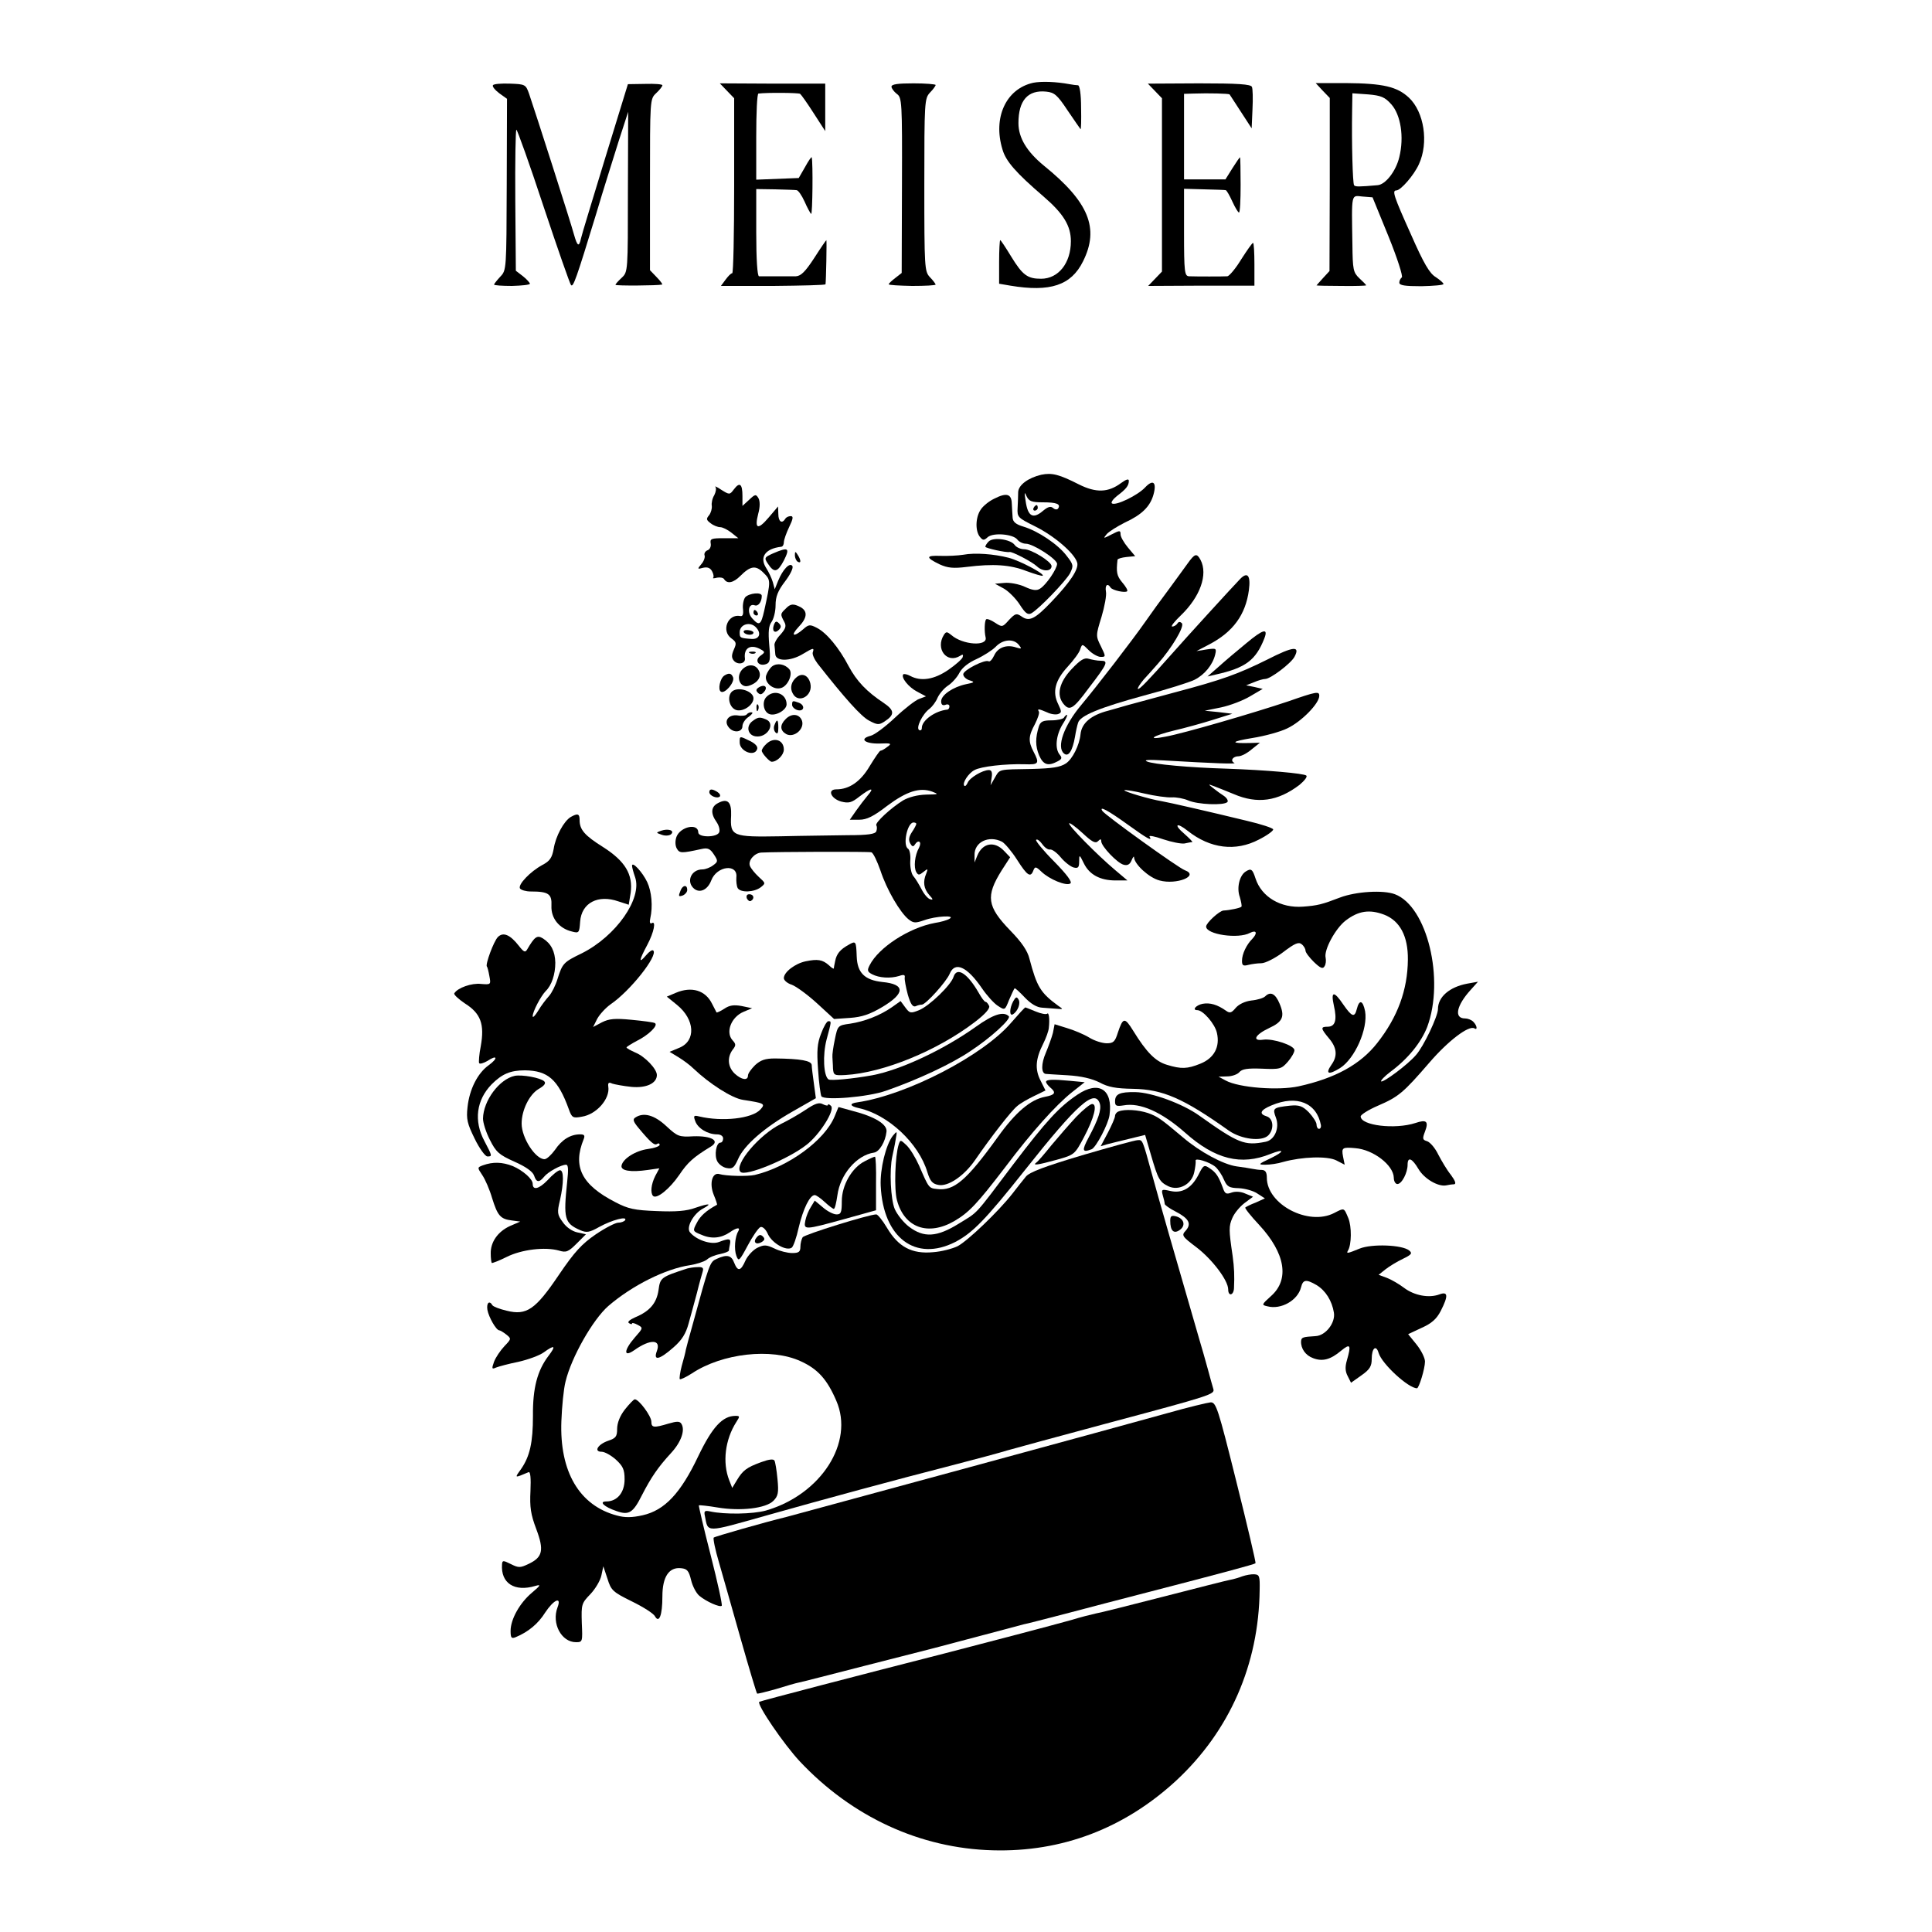 <?xml version="1.0" standalone="no"?>
<!DOCTYPE svg PUBLIC "-//W3C//DTD SVG 20010904//EN"
 "http://www.w3.org/TR/2001/REC-SVG-20010904/DTD/svg10.dtd">
<svg version="1.0" xmlns="http://www.w3.org/2000/svg"
 width="700pt" height="700pt" viewBox="0 0 700 700"
 preserveAspectRatio="xMidYMid meet">
<g transform="translate(0,700) scale(0.1,-0.1)"
fill="#000000" stroke="none">
<path d="M3743 6700 c-98 -22 -146 -126 -111 -241 12 -43 49 -85 149 -171 72
-62 99 -106 99 -162 0 -79 -45 -136 -108 -136 -49 0 -67 13 -108 80 -20 33
-38 60 -40 60 -2 0 -4 -36 -4 -79 l0 -79 41 -7 c144 -24 220 1 263 88 60 120
21 215 -142 347 -62 51 -92 101 -92 154 0 82 34 121 101 114 29 -3 40 -12 77
-68 24 -35 45 -66 47 -68 2 -2 3 33 2 77 0 50 -5 81 -11 82 -6 0 -20 2 -31 4
-48 9 -102 11 -132 5z"/>
<path d="M1786 6691 c-3 -4 7 -17 23 -29 l28 -20 -1 -310 c-1 -308 -1 -311
-23 -334 -13 -14 -23 -27 -23 -29 0 -3 29 -5 65 -5 36 1 65 4 65 8 0 3 -11 16
-25 27 l-26 20 -2 255 c-1 141 1 256 4 256 3 0 48 -125 98 -277 51 -153 96
-282 100 -286 8 -8 18 19 91 258 26 88 64 207 82 265 l34 105 -1 -290 c0 -288
0 -290 -22 -311 -13 -12 -23 -23 -23 -26 0 -4 154 -3 169 1 3 0 -6 13 -20 27
l-24 25 0 310 c0 309 0 310 22 331 13 12 23 25 23 29 0 4 -28 6 -62 5 l-63 -1
-83 -270 c-45 -148 -85 -278 -87 -289 -7 -32 -13 -29 -25 13 -11 42 -142 450
-163 511 -12 34 -14 35 -70 37 -31 1 -59 -1 -61 -6z"/>
<path d="M2634 6671 l26 -27 0 -317 c0 -174 -3 -317 -7 -317 -5 0 -15 -11 -24
-23 l-17 -23 189 0 c104 1 189 3 190 6 2 11 5 160 3 160 -1 0 -21 -29 -44 -65
-32 -49 -48 -65 -66 -66 -13 0 -46 0 -74 0 -27 0 -54 0 -60 0 -6 1 -10 61 -10
159 l0 157 68 -1 c37 -1 72 -2 78 -3 6 0 19 -19 29 -41 10 -23 21 -43 24 -45
5 -3 7 187 2 205 -1 3 -12 -13 -24 -35 l-23 -40 -77 -3 -77 -3 0 156 c0 85 3
155 8 156 33 4 145 3 151 -1 4 -3 26 -34 49 -70 l42 -65 0 86 0 86 -191 0
-191 1 26 -27z"/>
<path d="M3230 6686 c0 -6 9 -18 19 -26 19 -13 20 -28 19 -331 l-1 -318 -23
-18 c-13 -10 -24 -20 -24 -23 0 -3 38 -5 85 -6 47 0 85 2 85 5 0 2 -9 15 -21
27 -19 21 -20 32 -20 334 0 301 1 313 20 334 12 12 21 25 21 28 0 3 -36 6 -80
6 -56 0 -80 -3 -80 -12z"/>
<path d="M4184 6671 l26 -27 0 -314 0 -314 -25 -26 -25 -26 193 1 192 0 0 78
c0 42 -2 77 -5 77 -3 0 -22 -27 -43 -60 -20 -33 -43 -60 -50 -61 -14 -1 -114
-1 -139 0 -16 1 -18 15 -18 159 l0 158 73 -2 c39 -1 75 -2 78 -3 3 0 14 -19
24 -41 10 -22 21 -40 24 -40 4 0 6 45 6 100 0 55 -1 100 -2 100 -2 0 -14 -18
-28 -40 l-25 -40 -75 0 -75 0 0 155 0 155 33 1 c58 2 129 0 132 -3 1 -2 20
-30 41 -63 l39 -60 3 69 c2 38 1 75 -2 81 -3 10 -52 13 -191 13 l-186 -1 25
-26z"/>
<path d="M4792 6672 l26 -27 0 -313 -1 -314 -23 -25 c-13 -14 -24 -27 -24 -27
0 -1 41 -2 90 -2 50 -1 90 1 90 2 0 2 -11 13 -25 26 -22 21 -24 31 -25 123 -3
188 -5 177 36 173 l37 -3 58 -142 c32 -79 53 -145 48 -148 -5 -4 -9 -12 -9
-19 0 -10 20 -13 80 -13 44 1 80 4 80 8 0 4 -13 15 -28 25 -22 13 -43 48 -90
155 -62 138 -69 159 -53 159 16 0 64 55 82 95 36 78 19 189 -36 241 -43 40
-93 52 -229 53 l-109 0 25 -27z m249 -50 c34 -38 47 -118 29 -191 -12 -51 -50
-100 -79 -102 -68 -6 -81 -6 -85 0 -5 8 -9 153 -7 270 l1 63 57 -4 c47 -4 61
-10 84 -36z"/>
<path d="M3773 5280 c-47 -11 -83 -37 -84 -63 0 -12 -1 -38 -2 -57 -2 -34 1
-36 63 -67 69 -34 144 -98 153 -132 6 -23 -26 -71 -94 -142 -59 -62 -80 -72
-107 -53 -19 13 -23 12 -46 -12 -24 -27 -25 -27 -51 -10 -15 10 -29 15 -32 12
-6 -6 -7 -44 -2 -65 9 -34 -83 -28 -124 8 -16 13 -19 13 -27 1 -32 -51 11
-106 59 -76 9 6 12 5 9 -5 -2 -7 -26 -28 -52 -46 -51 -35 -99 -43 -138 -22
-11 6 -22 8 -25 6 -10 -11 19 -47 50 -63 l32 -17 -24 -9 c-13 -4 -53 -35 -88
-68 -35 -33 -75 -63 -89 -66 -42 -11 -21 -29 32 -28 44 2 46 0 29 -12 -10 -8
-21 -14 -25 -14 -3 0 -20 -25 -39 -56 -33 -56 -74 -84 -121 -84 -33 0 -20 -33
17 -44 28 -7 38 -5 67 18 42 32 56 34 30 4 -11 -13 -30 -38 -42 -55 l-23 -33
35 0 c26 0 51 12 100 50 71 53 118 68 163 52 26 -10 24 -10 -22 -11 -31 -1
-62 -9 -83 -21 -45 -28 -102 -81 -97 -90 3 -5 3 -14 0 -22 -4 -10 -30 -14
-103 -14 -53 -1 -164 -2 -245 -4 -174 -3 -182 0 -178 75 2 50 -13 64 -48 45
-25 -13 -27 -37 -5 -68 9 -13 13 -29 10 -37 -7 -20 -76 -20 -76 -1 0 35 -65
21 -79 -16 -5 -14 -5 -31 1 -42 10 -18 17 -18 90 -2 22 5 31 1 44 -19 16 -24
16 -27 -2 -40 -10 -8 -28 -15 -39 -15 -41 0 -60 -45 -30 -70 21 -17 49 -4 62
30 20 53 97 62 91 11 -1 -14 1 -32 5 -39 11 -17 59 -15 83 3 19 15 18 15 -7
38 -14 13 -28 30 -32 40 -7 19 16 46 41 48 54 3 389 4 399 1 7 -2 21 -32 33
-66 23 -70 71 -152 102 -177 18 -14 25 -14 57 -3 41 15 116 19 91 5 -8 -5 -32
-12 -53 -15 -92 -17 -203 -88 -236 -153 -10 -19 -8 -24 9 -33 25 -13 66 -16
98 -6 17 6 22 4 20 -6 -1 -7 4 -35 11 -61 10 -35 18 -46 28 -43 8 4 18 6 23 6
14 0 89 83 101 112 19 46 63 26 117 -53 17 -25 43 -54 57 -63 26 -17 26 -17
41 21 9 21 18 40 20 42 2 2 18 -13 37 -33 23 -24 44 -36 63 -37 16 -1 40 -3
53 -4 24 -2 24 -2 5 11 -64 47 -77 68 -104 170 -7 29 -28 60 -70 103 -84 87
-89 124 -31 217 l31 48 -22 23 c-35 37 -78 29 -97 -17 l-10 -25 0 26 c-2 48
52 74 100 49 10 -6 35 -35 54 -65 37 -58 49 -66 59 -39 6 15 9 15 29 -4 29
-28 90 -53 105 -43 8 5 -12 32 -59 80 -39 39 -68 75 -65 78 4 4 13 -3 22 -15
9 -13 21 -21 28 -20 7 2 25 -11 39 -28 15 -18 36 -34 47 -37 16 -4 20 0 20 21
0 27 1 27 17 -6 20 -41 59 -62 115 -62 l43 0 -45 38 c-63 53 -172 163 -166
169 2 3 24 -13 49 -36 33 -31 46 -38 55 -29 9 9 12 9 12 0 0 -18 58 -79 81
-85 14 -4 23 1 29 16 5 12 9 17 9 10 2 -25 54 -73 92 -83 62 -17 146 17 92 37
-23 8 -291 201 -299 215 -13 20 22 1 94 -51 68 -49 89 -61 77 -42 -3 5 19 1
50 -10 30 -10 65 -17 77 -15 13 3 25 5 28 5 2 1 -11 14 -30 31 -39 33 -27 42
13 10 82 -65 174 -76 258 -32 30 15 53 32 52 37 -1 5 -44 19 -95 31 -140 34
-280 66 -308 71 -44 7 -141 36 -136 40 2 2 35 -3 72 -12 38 -9 83 -15 99 -14
17 1 44 -4 60 -11 34 -15 129 -19 142 -6 4 4 -1 14 -12 22 -11 7 -29 20 -40
29 -19 15 -19 15 5 6 14 -5 45 -18 70 -28 86 -37 160 -26 238 33 18 15 30 30
25 34 -8 8 -146 20 -288 25 -137 4 -266 16 -289 26 -14 6 5 7 59 4 188 -11
269 -14 257 -9 -16 8 -5 24 16 24 9 0 31 11 47 25 l30 24 -35 -1 c-74 -2 -72
5 7 18 45 7 103 23 127 35 51 24 116 90 116 118 0 17 -9 16 -112 -20 -125 -42
-379 -116 -445 -128 -71 -14 -48 3 30 22 39 9 104 27 142 39 l70 22 -50 6 -50
5 59 12 c33 7 80 25 105 40 l46 27 -30 7 -30 6 28 11 c16 7 34 12 41 12 19 0
93 56 106 80 22 41 -3 39 -99 -10 -105 -52 -162 -73 -336 -119 -60 -16 -137
-37 -170 -46 -33 -10 -64 -18 -70 -20 -62 -16 -96 -45 -100 -85 -4 -40 -29
-90 -53 -106 -21 -14 -50 -18 -122 -20 -124 -2 -117 0 -135 -31 l-16 -28 4 28
c3 18 0 27 -10 27 -23 0 -70 -28 -77 -46 -4 -9 -9 -14 -12 -11 -9 9 15 46 37
57 23 13 112 23 182 21 51 -2 54 3 32 45 -20 38 -19 57 5 101 10 20 17 40 14
45 -7 11 0 10 30 -3 14 -7 32 -9 40 -6 13 5 13 9 0 36 -22 44 -11 86 34 135
22 24 43 52 46 64 7 20 7 20 31 -4 13 -13 33 -24 43 -24 19 0 19 1 1 38 -19
38 -19 39 2 107 11 37 19 79 16 92 -4 23 6 32 17 14 7 -10 53 -20 60 -13 3 3
-5 17 -18 32 -20 24 -22 37 -17 82 1 4 15 8 33 10 l31 3 -26 31 c-15 18 -27
39 -27 48 0 15 -3 15 -32 0 -31 -16 -32 -16 -18 1 8 9 38 28 66 42 61 28 91
58 103 100 13 46 -1 58 -30 27 -27 -29 -106 -67 -120 -58 -5 3 3 15 18 27 33
25 43 37 43 55 0 8 -9 6 -28 -8 -47 -35 -91 -36 -153 -5 -71 36 -97 43 -136
35z m5 -100 c50 0 66 -6 56 -22 -3 -5 -11 -5 -18 1 -9 8 -19 5 -36 -9 -37 -32
-56 -22 -64 35 -5 31 -4 35 3 18 9 -19 18 -23 59 -23z m-87 -516 c12 -15 11
-16 -9 -10 -35 12 -67 0 -80 -29 -7 -15 -16 -24 -20 -21 -13 8 -92 -32 -92
-47 0 -8 10 -18 23 -22 20 -6 18 -8 -13 -14 -47 -10 -90 -39 -90 -62 0 -12 5
-16 15 -13 8 4 15 1 15 -5 0 -6 -3 -11 -7 -12 -44 -4 -93 -39 -93 -66 0 -8 -4
-11 -10 -8 -12 8 12 58 38 77 9 7 23 25 29 40 7 15 24 35 38 44 14 9 33 30 41
46 10 19 33 37 62 50 26 12 57 32 69 44 26 28 65 31 84 8z m-371 -649 c0 -3
-7 -17 -16 -30 -11 -17 -13 -29 -6 -41 6 -11 11 -13 16 -5 13 21 27 12 16 -10
-16 -28 -20 -72 -10 -89 7 -12 11 -11 26 1 16 13 17 12 10 -6 -13 -30 -9 -55
11 -78 14 -15 15 -19 3 -15 -8 2 -22 18 -31 36 -9 17 -22 39 -30 48 -7 8 -12
33 -11 54 2 21 -2 41 -8 45 -20 12 -3 95 20 95 5 0 10 -2 10 -5z"/>
<path d="M3745 5160 c-3 -5 -1 -10 4 -10 6 0 11 5 11 10 0 6 -2 10 -4 10 -3 0
-8 -4 -11 -10z"/>
<path d="M2659 5227 c-15 -20 -16 -20 -45 -2 -16 11 -26 15 -22 11 4 -5 2 -18
-4 -30 -7 -11 -11 -29 -9 -39 1 -10 -3 -25 -10 -34 -11 -13 -10 -17 6 -29 10
-8 26 -14 34 -14 9 0 27 -9 41 -20 l25 -20 -52 0 c-46 0 -51 -2 -48 -19 2 -11
-3 -22 -12 -25 -8 -3 -13 -12 -10 -19 2 -6 -3 -21 -12 -31 -15 -18 -15 -19 7
-13 15 3 25 0 32 -13 5 -9 7 -20 4 -23 -3 -3 3 -3 14 0 11 2 23 0 26 -6 11
-17 33 -13 58 12 37 37 56 40 84 12 27 -27 27 -27 3 -137 -12 -53 -18 -57 -44
-28 -19 21 -13 55 9 47 13 -5 26 12 26 34 0 15 -46 10 -60 -5 -6 -8 -10 -28
-8 -43 2 -19 -1 -27 -10 -25 -45 9 -70 -54 -32 -81 18 -13 19 -18 9 -40 -9
-21 -9 -30 0 -41 14 -16 42 -11 40 8 -5 37 19 53 54 35 20 -11 20 -12 2 -25
-23 -17 -6 -40 21 -30 14 5 16 16 11 70 -4 47 -2 68 8 82 8 11 15 38 15 61 0
31 8 52 34 86 19 25 31 49 27 56 -9 15 -35 -12 -52 -54 l-12 -30 -7 26 c-4 14
-15 37 -24 51 -25 39 -4 70 54 77 6 0 10 8 10 16 0 9 9 34 19 55 15 31 16 40
6 40 -8 0 -17 -4 -20 -10 -12 -19 -25 -10 -25 18 l-1 27 -34 -40 c-39 -46 -52
-42 -38 13 7 25 7 46 1 57 -9 15 -12 15 -34 -6 l-24 -22 0 36 c0 44 -10 52
-31 24z m79 -499 c22 -22 14 -45 -15 -43 -42 3 -43 4 -43 24 0 29 37 40 58 19z"/>
<path d="M2695 4709 c7 -11 35 -12 35 -1 0 4 -9 8 -20 9 -11 1 -18 -2 -15 -8z"/>
<path d="M3602 5193 c-19 -9 -41 -27 -49 -40 -19 -28 -20 -78 -2 -99 10 -12
14 -13 28 0 20 17 92 11 107 -9 6 -8 20 -15 31 -15 26 0 113 -56 113 -73 0
-18 -40 -77 -62 -90 -12 -8 -27 -6 -55 7 -22 10 -55 16 -74 14 l-34 -3 33 -18
c17 -10 43 -36 57 -58 20 -31 29 -38 42 -31 28 16 124 116 140 145 13 27 13
31 -13 64 -31 41 -103 89 -156 105 -27 8 -38 17 -39 32 -1 12 -2 34 -3 51 -1
36 -19 41 -64 18z"/>
<path d="M3582 5038 c-6 -6 -12 -15 -12 -19 0 -5 76 -22 88 -19 9 2 81 -35 99
-52 21 -20 53 -19 53 1 0 16 -73 61 -99 61 -13 0 -29 7 -35 16 -15 20 -77 29
-94 12z"/>
<path d="M2801 4995 c-31 -14 -33 -16 -19 -37 23 -35 35 -32 58 11 23 46 17
50 -39 26z"/>
<path d="M2880 4988 c0 -9 5 -20 10 -23 13 -8 13 5 0 25 -8 13 -10 13 -10 -2z"/>
<path d="M3490 4990 c-19 -3 -57 -5 -83 -4 -53 2 -54 -6 -2 -31 29 -13 49 -15
98 -9 96 12 157 8 216 -15 30 -11 57 -19 59 -17 7 7 -82 54 -123 65 -54 14
-123 19 -165 11z"/>
<path d="M4302 4957 c-12 -17 -43 -59 -67 -92 -25 -33 -64 -87 -87 -120 -44
-63 -174 -232 -231 -300 -62 -74 -90 -152 -62 -175 16 -14 31 9 40 61 3 19 8
41 11 50 7 26 78 55 239 99 83 22 165 48 183 57 36 18 66 54 75 92 5 22 4 23
-31 18 l-37 -6 46 24 c86 45 132 107 144 197 7 53 -5 68 -32 40 -29 -30 -196
-213 -248 -272 -85 -96 -118 -130 -122 -126 -3 2 7 17 20 33 14 15 38 42 52
58 50 56 98 136 87 147 -6 6 -12 6 -16 -1 -4 -6 -12 -11 -19 -11 -6 0 8 18 31
40 71 68 99 149 72 201 -14 26 -21 24 -48 -14z"/>
<path d="M2846 4794 c-19 -18 -19 -20 -5 -46 9 -16 6 -25 -13 -47 -14 -14 -23
-32 -22 -38 1 -7 2 -22 3 -33 1 -27 54 -27 99 0 38 23 43 24 37 7 -3 -7 5 -25
17 -41 99 -126 158 -192 187 -207 30 -16 36 -16 56 -3 37 24 37 40 -3 67 -62
41 -98 79 -127 133 -35 67 -80 121 -115 139 -25 13 -30 13 -50 -5 -35 -30 -47
-24 -17 8 32 33 34 57 8 72 -27 14 -37 13 -55 -6z"/>
<path d="M2730 4780 c0 -5 5 -10 11 -10 5 0 7 5 4 10 -3 6 -8 10 -11 10 -2 0
-4 -4 -4 -10z"/>
<path d="M2804 4736 c-8 -22 3 -33 18 -18 9 9 9 15 0 24 -9 9 -13 7 -18 -6z"/>
<path d="M4515 4669 c-33 -27 -78 -65 -100 -85 l-40 -35 30 7 c108 24 145 52
176 131 15 39 -5 33 -66 -18z"/>
<path d="M2718 4633 c7 -3 16 -2 19 1 4 3 -2 6 -13 5 -11 0 -14 -3 -6 -6z"/>
<path d="M3882 4575 c-44 -47 -55 -93 -29 -125 22 -27 35 -20 91 56 70 91 73
100 44 100 -13 0 -32 4 -43 7 -16 5 -30 -3 -63 -38z"/>
<path d="M2798 4586 c-8 -6 -18 -21 -22 -33 -8 -25 25 -54 53 -46 25 6 45 51
31 68 -16 19 -44 24 -62 11z"/>
<path d="M2688 4573 c-23 -27 -6 -67 24 -58 34 10 49 34 37 56 -12 24 -41 24
-61 2z"/>
<path d="M2624 4552 c-15 -10 -24 -51 -12 -58 14 -9 51 34 44 52 -6 15 -15 17
-32 6z"/>
<path d="M2887 4547 c-20 -16 -26 -39 -15 -59 20 -40 75 -9 64 36 -7 29 -29
39 -49 23z"/>
<path d="M2750 4510 c-11 -7 -12 -12 -4 -20 8 -8 14 -7 23 4 14 17 1 28 -19
16z"/>
<path d="M2654 4496 c-22 -17 -12 -62 15 -69 25 -6 61 19 61 43 0 25 -52 43
-76 26z"/>
<path d="M2777 4475 c-17 -17 -11 -54 10 -62 22 -9 63 14 63 35 0 39 -45 56
-73 27z"/>
<path d="M2870 4446 c0 -7 9 -16 20 -19 24 -6 28 18 4 27 -22 8 -24 8 -24 -8z"/>
<path d="M2741 4434 c0 -11 3 -14 6 -6 3 7 2 16 -1 19 -3 4 -6 -2 -5 -13z"/>
<path d="M2706 4412 c-3 -5 -18 -7 -34 -4 -33 4 -51 -21 -31 -44 17 -21 49
-17 49 5 0 10 10 26 23 34 12 9 17 16 10 16 -6 1 -14 -3 -17 -7z"/>
<path d="M2846 4394 c-21 -21 -20 -41 3 -54 28 -14 66 18 57 48 -9 26 -38 29
-60 6z"/>
<path d="M3855 4400 c-3 -5 -24 -10 -45 -10 -31 0 -40 -4 -46 -22 -13 -42 -13
-71 1 -105 15 -34 32 -40 66 -22 16 8 18 13 9 24 -19 22 -14 70 9 109 13 20
20 36 17 36 -2 0 -8 -4 -11 -10z"/>
<path d="M2726 4387 c-24 -18 -17 -51 12 -55 43 -6 74 48 36 62 -22 9 -28 8
-48 -7z"/>
<path d="M2806 4373 c-4 -9 -2 -21 4 -27 7 -7 10 -2 10 17 0 31 -5 34 -14 10z"/>
<path d="M2680 4310 c0 -32 53 -53 63 -25 4 9 -5 20 -25 30 -39 19 -38 19 -38
-5z"/>
<path d="M2776 4304 c-9 -8 -16 -19 -16 -24 0 -9 28 -40 36 -40 20 0 44 25 44
44 0 36 -37 47 -64 20z"/>
<path d="M2570 4130 c0 -13 28 -25 38 -16 3 4 0 11 -8 16 -20 13 -30 12 -30 0z"/>
<path d="M2068 4040 c-25 -15 -55 -70 -62 -116 -6 -32 -14 -44 -41 -58 -44
-24 -89 -71 -81 -85 4 -6 22 -11 39 -11 65 0 77 -9 75 -52 -2 -45 28 -82 74
-93 26 -7 27 -5 30 36 5 68 65 99 139 73 l37 -12 7 43 c9 67 -20 115 -100 166
-67 42 -85 63 -85 98 0 23 -7 25 -32 11z"/>
<path d="M2395 3990 c-19 -7 -19 -7 4 -15 12 -4 27 -3 33 3 13 13 -11 21 -37
12z"/>
<path d="M2290 3863 c0 -5 5 -24 11 -41 27 -77 -69 -214 -193 -276 -66 -32
-70 -36 -88 -93 -7 -23 -21 -51 -31 -62 -10 -11 -28 -34 -39 -53 -11 -18 -20
-27 -20 -20 0 17 29 72 47 91 22 21 35 61 35 103 -1 41 -15 69 -45 88 -21 13
-30 6 -57 -40 -7 -12 -12 -10 -30 13 -32 41 -57 51 -76 32 -15 -15 -46 -99
-40 -107 2 -1 6 -17 9 -34 6 -31 6 -32 -30 -29 -34 4 -85 -14 -97 -34 -3 -4
15 -21 39 -37 57 -36 71 -75 57 -154 -6 -30 -8 -58 -6 -62 3 -4 16 0 30 8 36
24 40 10 4 -16 -39 -28 -69 -86 -76 -151 -5 -44 -1 -60 26 -115 17 -35 38 -64
46 -64 18 0 18 1 -11 56 -39 73 -29 148 26 205 38 38 68 51 121 51 83 -1 120
-33 159 -141 11 -31 15 -33 47 -27 53 8 103 65 96 109 -2 14 2 17 14 11 9 -3
41 -9 70 -12 54 -5 92 13 92 43 0 22 -43 67 -77 81 -18 8 -33 16 -33 19 0 2
17 13 38 24 42 21 78 56 65 64 -4 3 -42 8 -84 12 -61 6 -82 4 -108 -9 l-32
-17 15 30 c9 16 30 39 48 52 71 48 173 177 155 195 -4 4 -15 -4 -26 -17 -28
-33 -26 -19 4 37 25 47 33 90 16 79 -6 -3 -8 4 -5 17 10 44 5 98 -11 132 -17
36 -55 77 -55 59z"/>
<path d="M4513 3842 c-22 -14 -33 -59 -21 -92 5 -17 8 -33 6 -35 -4 -5 -43
-13 -65 -14 -15 -1 -63 -45 -63 -58 0 -29 117 -46 159 -23 24 12 28 -1 8 -22
-21 -21 -37 -55 -37 -79 0 -17 4 -20 23 -15 12 3 33 6 47 6 14 0 50 18 79 40
42 32 56 38 67 29 8 -6 14 -17 14 -23 0 -7 14 -25 30 -41 24 -23 33 -27 39
-16 5 7 6 21 4 31 -7 28 36 107 73 135 46 35 86 41 139 21 57 -22 87 -78 86
-163 -1 -110 -37 -208 -111 -302 -61 -78 -153 -128 -285 -157 -74 -16 -216 -5
-264 21 l-26 14 31 1 c17 0 37 7 44 15 10 12 30 15 82 13 66 -3 71 -1 94 25
13 15 24 34 24 42 0 17 -77 43 -113 38 -42 -6 -30 18 21 42 50 23 58 42 38 89
-15 36 -33 45 -52 26 -6 -6 -28 -13 -50 -15 -24 -3 -46 -14 -57 -27 -15 -18
-21 -20 -35 -10 -31 22 -58 30 -85 25 -24 -5 -39 -23 -19 -23 21 0 64 -50 71
-82 12 -51 -10 -92 -60 -112 -47 -19 -69 -20 -121 -4 -41 12 -74 45 -122 123
-31 50 -37 50 -56 -7 -10 -32 -16 -38 -40 -38 -16 0 -45 9 -64 21 -20 12 -56
27 -80 34 l-45 14 -6 -31 c-4 -16 -16 -49 -26 -73 -17 -39 -17 -74 0 -76 3 0
39 -3 80 -5 49 -3 87 -12 115 -26 31 -17 60 -22 121 -23 108 -2 182 -34 348
-152 45 -31 118 -40 142 -17 22 22 19 61 -5 69 -30 9 -24 23 17 40 92 39 164
9 179 -72 1 -7 -2 -13 -7 -13 -5 0 -9 7 -9 16 0 8 -13 28 -28 44 -23 23 -35
27 -68 24 -62 -7 -64 -9 -51 -44 14 -37 -5 -81 -38 -87 -76 -15 -98 -6 -240
95 -60 43 -172 84 -231 85 -58 1 -74 -7 -74 -34 0 -16 5 -18 31 -14 60 11 138
-24 223 -99 109 -97 203 -120 309 -77 51 20 53 10 2 -15 -47 -22 -48 -24 -20
-24 17 0 45 4 64 10 69 19 159 22 192 6 l31 -16 -6 30 c-6 32 -2 34 44 30 66
-5 139 -62 140 -107 0 -13 6 -23 13 -23 16 0 37 41 37 70 0 30 16 24 39 -15
21 -36 71 -65 100 -60 9 2 22 4 29 4 9 1 5 12 -11 34 -14 17 -34 51 -46 74
-11 23 -29 44 -40 48 -17 5 -18 9 -8 35 14 37 6 45 -35 31 -74 -24 -198 -9
-198 24 0 6 28 24 63 39 74 32 91 46 186 156 68 79 143 136 163 124 12 -8 10
10 -4 24 -7 7 -20 12 -30 12 -41 0 -31 47 21 104 l26 29 -39 -7 c-64 -12 -106
-48 -106 -92 0 -26 -52 -136 -80 -167 -30 -35 -119 -101 -126 -95 -2 3 12 18
33 34 65 48 112 107 134 163 64 172 0 437 -117 481 -42 16 -141 10 -199 -12
-65 -25 -81 -29 -134 -33 -81 -6 -150 35 -172 102 -11 34 -16 38 -36 25z"/>
<path d="M2466 3774 c-9 -22 -8 -24 9 -18 8 4 15 12 15 20 0 19 -16 18 -24 -2z"/>
<path d="M2706 3745 c4 -8 10 -12 15 -9 14 8 10 24 -6 24 -9 0 -12 -6 -9 -15z"/>
<path d="M3075 3577 c-31 -17 -44 -33 -49 -59 -3 -13 -5 -25 -5 -27 -1 -2 -9
3 -18 12 -23 20 -40 23 -84 14 -38 -8 -79 -39 -79 -61 0 -8 13 -19 29 -24 16
-6 57 -36 91 -67 l62 -57 58 4 c43 3 72 13 116 39 84 50 85 83 1 91 -64 7 -91
33 -93 93 -2 55 -3 57 -29 42z"/>
<path d="M3455 3461 c-9 -30 -88 -106 -125 -121 -30 -12 -34 -12 -50 10 l-17
23 -31 -22 c-43 -30 -99 -52 -152 -60 -44 -6 -45 -7 -55 -56 -6 -28 -10 -57
-9 -65 0 -8 2 -27 2 -41 2 -25 5 -26 45 -24 137 8 333 88 469 192 38 29 55 49
52 58 -4 8 -9 15 -13 15 -4 0 -15 15 -25 33 -41 71 -79 95 -91 58z"/>
<path d="M2449 3403 l-33 -14 37 -30 c65 -53 69 -130 9 -155 l-36 -15 33 -20
c18 -11 42 -29 54 -41 58 -55 139 -107 179 -113 78 -12 82 -14 63 -35 -30 -33
-138 -45 -222 -25 -20 5 -21 2 -14 -17 9 -26 45 -48 79 -48 13 0 22 -6 22 -15
0 -8 -4 -15 -10 -15 -15 0 -23 -46 -11 -68 6 -11 21 -22 34 -24 21 -4 27 1 41
32 22 51 96 115 198 173 l84 48 -7 52 c-4 29 -8 59 -8 68 -1 16 -40 23 -133
24 -36 0 -52 -6 -72 -24 -14 -14 -26 -30 -26 -38 0 -19 -23 -16 -48 7 -25 24
-28 58 -8 86 13 16 13 21 0 35 -26 29 -5 84 40 103 l31 13 -38 8 c-28 5 -44 3
-63 -10 -14 -9 -27 -15 -28 -13 -1 2 -8 16 -16 31 -24 49 -74 64 -131 40z"/>
<path d="M4833 3356 c12 -52 5 -76 -23 -76 -26 0 -25 -6 5 -42 29 -34 32 -64
9 -96 -23 -33 -11 -38 31 -12 54 34 102 143 91 206 -8 40 -21 44 -30 8 -8 -32
-18 -28 -48 15 -35 52 -47 51 -35 -3z"/>
<path d="M3671 3372 c-14 -26 -14 -55 -1 -47 18 11 29 41 20 54 -6 11 -10 9
-19 -7z"/>
<path d="M3664 3295 c-101 -119 -379 -263 -558 -289 -30 -4 -27 -14 6 -21 105
-23 217 -127 248 -232 10 -32 18 -42 39 -46 35 -8 94 32 134 90 57 83 131 178
152 195 11 10 39 26 62 37 l41 20 -18 36 c-21 41 -18 79 10 134 10 20 19 45
20 56 4 34 0 59 -6 52 -4 -3 -22 0 -41 8 -20 8 -37 15 -38 15 -2 0 -25 -25
-51 -55z"/>
<path d="M3536 3280 c-118 -84 -274 -157 -376 -176 -73 -13 -150 -20 -158 -15
-18 12 -22 88 -7 145 18 67 18 66 6 66 -5 0 -17 -20 -26 -45 -14 -35 -16 -62
-11 -130 3 -48 9 -91 12 -97 10 -16 169 -3 234 20 115 40 237 97 305 143 75
49 150 118 140 127 -19 19 -56 7 -119 -38z"/>
<path d="M1865 3102 c-56 -12 -114 -90 -115 -155 0 -15 11 -50 25 -77 22 -44
33 -54 89 -79 41 -18 66 -36 71 -50 8 -25 18 -27 36 -5 14 18 62 44 80 44 8 0
9 -17 4 -62 -14 -133 -10 -150 47 -175 23 -10 33 -9 70 12 46 25 102 40 93 24
-4 -5 -15 -9 -25 -9 -10 0 -47 -19 -81 -42 -51 -35 -77 -63 -134 -147 -85
-126 -117 -148 -189 -130 -26 6 -49 15 -52 20 -11 19 -22 8 -18 -17 5 -27 32
-74 43 -74 3 0 15 -7 25 -15 19 -15 19 -16 -6 -42 -15 -16 -32 -41 -38 -57 -9
-25 -8 -28 7 -21 10 4 47 14 82 21 35 8 76 23 91 34 40 29 46 25 17 -13 -40
-53 -57 -116 -56 -217 0 -96 -11 -147 -44 -194 -23 -32 -24 -32 28 -10 7 3 9
-22 7 -68 -3 -59 1 -85 21 -138 29 -77 23 -102 -27 -126 -31 -15 -37 -15 -65
-1 -28 14 -31 14 -32 -1 -5 -68 45 -101 121 -78 21 6 19 2 -13 -25 -44 -37
-77 -96 -77 -138 0 -25 3 -29 18 -23 46 19 82 49 107 89 31 47 61 61 45 19
-22 -58 14 -126 67 -126 24 0 24 2 21 70 -2 67 -1 71 31 104 18 19 36 49 40
68 l7 33 15 -45 c13 -42 19 -48 88 -82 41 -20 79 -44 84 -54 15 -27 27 3 27
72 0 71 24 107 68 102 22 -2 28 -10 36 -43 5 -21 18 -47 30 -57 25 -21 75 -43
81 -36 3 3 -15 85 -40 183 -25 97 -44 179 -43 181 2 1 33 -2 68 -8 84 -14 175
-3 202 24 17 17 20 29 15 79 -3 32 -8 62 -11 67 -4 7 -22 4 -49 -6 -52 -19
-66 -30 -87 -65 l-17 -28 -11 28 c-25 64 -15 147 26 211 13 20 13 22 -3 22
-47 0 -84 -40 -135 -146 -64 -135 -122 -196 -201 -214 -40 -9 -65 -9 -94 -1
-136 36 -208 159 -201 342 2 52 8 116 15 143 21 88 99 225 155 274 87 75 208
135 296 148 25 4 52 13 61 20 8 8 30 17 47 20 18 4 32 9 33 13 0 3 2 14 4 24
4 20 -3 21 -40 7 -28 -11 -82 7 -105 35 -15 18 13 68 47 86 35 19 23 20 -27 3
-32 -12 -72 -15 -140 -12 -81 3 -104 8 -150 32 -123 63 -156 129 -115 229 5
13 2 17 -13 17 -35 0 -66 -19 -91 -56 -13 -18 -30 -34 -38 -34 -33 0 -83 77
-83 129 0 49 28 105 61 125 21 12 28 21 21 28 -13 13 -80 25 -107 20z"/>
<path d="M3790 3080 c0 -4 7 -13 15 -20 23 -19 18 -27 -19 -34 -52 -10 -106
-55 -171 -146 -113 -157 -159 -196 -220 -188 -30 3 -30 4 -65 85 -13 29 -33
62 -46 74 -21 20 -22 20 -28 2 -13 -41 -17 -163 -6 -202 27 -100 113 -130 208
-75 54 32 82 62 184 195 97 129 183 224 240 270 l48 38 -53 5 c-63 6 -87 5
-87 -4z"/>
<path d="M3904 3034 c-67 -45 -112 -94 -233 -253 -144 -191 -125 -170 -198
-215 -79 -49 -126 -51 -179 -11 -20 15 -43 44 -52 64 -15 35 -20 141 -9 191 3
14 9 41 12 60 6 33 6 34 -10 15 -25 -32 -47 -120 -44 -182 9 -188 126 -276
270 -203 63 33 109 80 252 260 191 241 254 297 272 241 6 -21 -5 -56 -41 -123
-25 -47 -23 -55 11 -42 16 6 61 92 65 124 13 93 -39 126 -116 74z"/>
<path d="M2919 2979 c-24 -16 -64 -39 -89 -51 -78 -38 -172 -149 -147 -174 17
-18 173 46 239 98 48 37 104 126 89 141 -6 6 -11 8 -11 4 0 -4 -8 -3 -18 2
-14 8 -29 3 -63 -20z"/>
<path d="M3899 2953 c-25 -27 -65 -73 -90 -103 -24 -30 -48 -58 -54 -62 -16
-12 5 -9 74 10 64 18 65 19 98 81 38 72 50 121 30 121 -7 0 -33 -21 -58 -47z"/>
<path d="M3024 2955 c-36 -87 -168 -183 -289 -212 -26 -6 -105 -4 -128 3 -26
8 -38 -33 -21 -75 8 -19 13 -35 12 -36 -39 -21 -61 -41 -73 -65 -16 -30 -16
-31 17 -44 36 -16 71 -12 102 9 24 17 40 20 31 4 -12 -19 -16 -65 -7 -89 8
-22 11 -19 41 37 18 34 39 64 46 67 8 3 20 -8 28 -27 16 -32 65 -60 85 -48 6
3 18 37 26 74 16 67 40 117 58 117 5 0 21 -11 36 -25 15 -14 30 -25 33 -25 4
0 9 22 13 49 10 76 70 146 133 155 19 3 41 39 45 76 3 26 -41 54 -123 75 l-51
14 -14 -34z"/>
<path d="M4053 2973 c-7 -2 -13 -10 -13 -16 0 -7 -12 -34 -26 -61 l-26 -49 23
7 c13 3 50 13 81 20 l57 14 21 -72 c26 -89 31 -98 63 -114 38 -18 85 7 94 51
4 18 6 36 5 41 -4 13 51 -4 72 -22 10 -9 24 -30 31 -47 11 -25 19 -29 53 -30
22 -1 52 -9 67 -19 l28 -18 -33 -15 c-19 -7 -36 -16 -38 -18 -3 -2 20 -31 51
-64 94 -102 110 -197 42 -257 -34 -31 -35 -32 -13 -37 49 -13 110 21 122 69 7
28 18 30 56 8 33 -20 56 -57 63 -100 6 -37 -30 -83 -66 -85 -47 -3 -52 -4 -53
-19 -1 -26 16 -51 44 -61 34 -13 63 -5 101 27 34 28 37 21 21 -35 -7 -24 -6
-40 3 -57 l12 -24 38 27 c30 21 37 33 37 59 0 40 16 53 25 22 12 -40 108 -128
139 -128 7 0 29 71 29 97 0 13 -14 41 -31 62 l-30 37 49 23 c36 16 54 32 69
61 28 55 27 72 -5 60 -38 -14 -91 -4 -128 24 -17 13 -46 30 -62 36 l-30 11 25
20 c14 11 42 28 63 38 31 15 35 20 23 30 -25 21 -136 25 -180 7 -44 -18 -49
-19 -42 -7 13 21 14 87 1 118 -16 38 -14 37 -51 18 -93 -48 -244 31 -244 128
0 19 -5 27 -17 28 -10 0 -26 2 -35 4 -9 2 -36 6 -58 9 -48 7 -132 52 -194 105
-82 69 -91 75 -126 88 -36 12 -85 15 -107 6z"/>
<path d="M2302 2951 c-10 -6 -8 -14 10 -36 45 -54 59 -66 68 -60 6 4 10 2 10
-3 0 -5 -19 -12 -42 -15 -45 -6 -91 -35 -96 -60 -4 -19 33 -25 95 -16 l42 6
-15 -28 c-15 -30 -18 -61 -8 -72 13 -13 60 25 95 76 31 46 51 64 115 103 34
21 1 39 -63 37 -53 -3 -58 -1 -99 37 -43 40 -82 51 -112 31z"/>
<path d="M3920 2814 c-134 -40 -190 -61 -203 -77 -10 -12 -32 -40 -49 -62 -51
-65 -162 -171 -198 -190 -18 -9 -59 -20 -90 -22 -76 -7 -125 19 -166 88 -16
27 -34 49 -39 49 -26 0 -261 -73 -267 -83 -4 -7 -8 -22 -8 -34 0 -19 -6 -23
-30 -23 -16 0 -45 7 -63 16 -30 14 -38 15 -63 3 -16 -8 -35 -29 -43 -46 -17
-39 -28 -41 -41 -8 -10 27 -26 31 -63 14 -25 -11 -26 -13 -89 -244 -11 -38
-21 -77 -23 -85 -1 -8 -8 -35 -15 -59 -6 -23 -9 -45 -7 -48 3 -2 22 7 44 21
110 73 288 93 394 44 62 -28 96 -66 129 -143 66 -151 -55 -340 -255 -398 -47
-13 -149 -15 -203 -3 -19 4 -22 1 -18 -17 12 -61 -1 -61 226 3 198 56 463 128
670 181 85 22 175 46 200 54 25 7 182 50 350 95 393 105 402 108 396 128 -3
10 -12 42 -20 72 -8 30 -22 78 -30 105 -81 279 -152 526 -172 600 -35 128 -34
125 -52 124 -9 0 -100 -25 -202 -55z"/>
<path d="M3134 2793 c-47 -23 -84 -87 -84 -145 0 -41 -3 -48 -19 -48 -11 0
-33 11 -49 25 l-30 25 -14 -23 c-8 -12 -17 -34 -20 -49 -7 -35 -4 -35 141 5
l115 32 0 98 c1 53 -1 97 -4 96 -3 0 -19 -7 -36 -16z"/>
<path d="M1750 2778 c-21 -8 -21 -8 -3 -35 11 -16 27 -53 36 -84 20 -64 30
-76 72 -81 l30 -4 -37 -16 c-44 -20 -71 -58 -70 -100 0 -16 2 -32 4 -34 2 -1
26 8 54 22 54 27 139 37 189 23 26 -8 34 -5 64 25 l34 34 -32 7 c-18 4 -40 19
-52 37 -20 27 -21 35 -10 80 14 63 14 108 0 108 -7 0 -27 -16 -45 -36 -31 -32
-54 -38 -54 -13 0 17 -35 48 -72 64 -38 15 -72 16 -108 3z"/>
<path d="M4342 2743 c-25 -48 -59 -68 -102 -58 -31 7 -33 6 -27 -16 4 -13 7
-27 7 -31 0 -4 18 -17 40 -28 48 -25 58 -44 36 -69 -16 -17 -13 -21 40 -61 56
-43 114 -119 114 -152 0 -26 20 -22 21 5 2 44 1 73 -5 117 -14 94 -14 107 -1
137 7 17 27 41 44 54 l31 23 -27 11 c-17 8 -37 9 -51 4 -19 -7 -24 -5 -32 19
-15 40 -24 54 -47 69 -20 14 -23 12 -41 -24z"/>
<path d="M4240 2577 c0 -37 13 -49 35 -33 22 16 15 41 -14 49 -17 4 -21 1 -21
-16z"/>
<path d="M2741 2516 c-14 -17 -1 -28 19 -16 11 7 12 12 4 20 -8 8 -14 7 -23
-4z"/>
<path d="M2490 2404 c-95 -31 -98 -33 -104 -78 -7 -48 -32 -77 -85 -99 -20 -9
-29 -17 -22 -21 6 -4 11 -5 11 -1 0 3 9 1 20 -5 21 -11 20 -12 -10 -46 -40
-46 -42 -74 -2 -46 58 41 98 40 82 -3 -14 -37 9 -32 60 13 31 27 45 50 55 87
8 28 21 77 30 110 8 33 18 68 21 78 4 13 0 17 -18 16 -13 0 -30 -3 -38 -5z"/>
<path d="M2264 1893 c-18 -23 -28 -49 -28 -70 0 -28 -5 -34 -32 -43 -38 -13
-54 -40 -24 -40 11 0 34 -13 51 -28 26 -24 32 -36 32 -72 0 -48 -27 -80 -66
-80 -29 0 -8 -20 37 -35 45 -16 60 -6 92 58 33 64 58 101 105 152 37 40 52 83
38 106 -6 10 -16 10 -47 1 -53 -16 -62 -15 -62 7 0 20 -45 81 -60 81 -4 0 -20
-17 -36 -37z"/>
<path d="M4230 1880 c-120 -34 -1342 -366 -1380 -376 -82 -20 -260 -71 -264
-75 -3 -3 5 -43 19 -90 13 -46 49 -171 79 -278 30 -106 57 -195 59 -197 1 -2
32 6 68 16 35 11 73 22 84 24 11 2 119 30 240 61 121 31 227 58 235 60 8 2 58
15 110 29 52 14 122 32 155 41 33 9 67 18 75 20 8 1 76 19 150 38 74 20 207
54 295 77 263 68 390 102 394 106 2 2 -29 134 -69 294 -67 269 -74 290 -94
289 -11 -1 -82 -18 -156 -39z"/>
<path d="M4502 1289 c-13 -5 -33 -11 -45 -13 -12 -2 -121 -30 -242 -61 -121
-31 -231 -59 -245 -61 -14 -3 -54 -13 -90 -24 -68 -19 -254 -68 -455 -120
-306 -78 -670 -173 -674 -176 -10 -9 89 -154 147 -216 189 -201 436 -315 699
-322 250 -7 476 79 664 252 194 180 300 421 303 692 1 49 -1 55 -19 56 -11 1
-31 -3 -43 -7z"/>
</g>
</svg>
